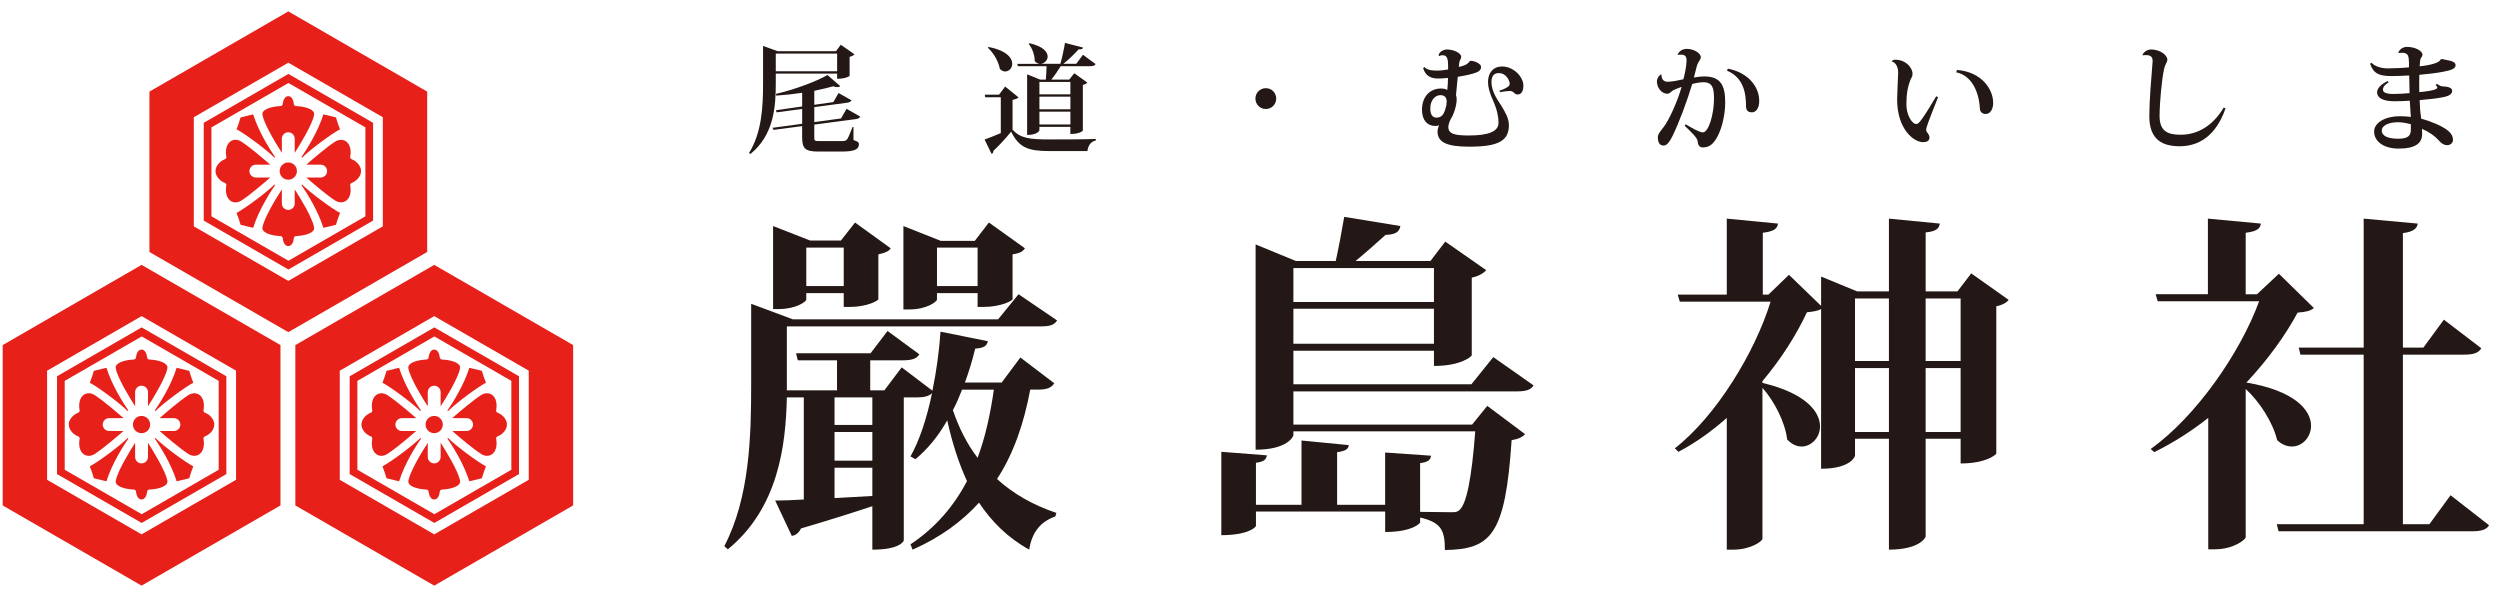 <?xml version="1.0" encoding="utf-8"?>
<!-- Generator: Adobe Illustrator 15.1.0, SVG Export Plug-In  -->
<!DOCTYPE svg PUBLIC "-//W3C//DTD SVG 1.1//EN" "http://www.w3.org/Graphics/SVG/1.1/DTD/svg11.dtd">
<svg version="1.1"
	 xmlns="http://www.w3.org/2000/svg" xmlns:xlink="http://www.w3.org/1999/xlink" xmlns:a="http://ns.adobe.com/AdobeSVGViewerExtensions/3.0/"
	 x="0px" y="0px" width="173px" height="41px" viewBox="-0.186 -0.789 173 41" enable-background="new -0.186 -0.789 173 41"
	 xml:space="preserve">
<defs>
</defs>
<path fill="#231815" d="M72.769,25.733c-0.195,0.317-0.513,0.44-1.149,0.44h-0.513c-0.44,2.347-1.149,4.424-2.298,6.185
	c1.1,1.002,2.444,1.784,4.107,2.347l-0.074,0.244c-1.026,0.366-1.613,1.075-1.809,2.298c-1.491-0.831-2.591-1.932-3.471-3.251
	c-1.173,1.295-2.665,2.396-4.596,3.251L62.82,36.88c1.76-1.173,3.007-2.664,3.911-4.375c-0.587-1.271-1.027-2.665-1.369-4.205
	c-0.611,1.076-1.344,1.98-2.2,2.689l-0.342-0.195c0.611-1.076,1.125-2.616,1.491-4.376c-0.196,0.195-0.514,0.293-1.051,0.293h-0.904
	v9.9c0,0-0.171,0.636-2.176,0.636V34.24c-1.247,0.415-2.86,0.929-4.938,1.54c-0.147,0.317-0.392,0.489-0.636,0.514l-1.149-2.445
	c0.489,0,1.173-0.024,1.98-0.073v-7.064h-1.173c-0.073,3.325-0.586,7.651-4.082,10.512l-0.245-0.221
	c1.76-3.373,1.858-7.626,1.858-11.22v-5.55l2.884,1.077h14.202l1.418-1.737l2.665,1.811c-0.196,0.317-0.489,0.415-1.173,0.415
	H54.264v4.425h3.471v-2.078h-2.713L54.9,23.655h5.158l1.173-1.54l2.2,1.613c-0.171,0.294-0.489,0.416-1.124,0.416h-2.273v2.078
	h0.978l1.198-1.589l2.127,1.613c0.269-1.296,0.464-2.689,0.562-4.083l3.276,0.66c-0.074,0.318-0.245,0.465-0.88,0.514
	c-0.195,0.831-0.44,1.613-0.709,2.347h2.542l1.295-1.735L72.769,25.733z M55.608,19.499v0.44c0,0.146-0.708,0.659-1.906,0.659
	h-0.391v-5.744l2.566,1.002h2.127l0.978-1.246l2.469,1.784c-0.122,0.195-0.367,0.318-0.855,0.416v3.104
	c0,0.098-0.782,0.537-1.98,0.537H58.2v-0.953H55.608z M58.2,16.345h-2.591v2.664H58.2V16.345z M60.18,28.618v-1.907h-2.616v1.907
	H60.18z M60.18,31.087v-1.98h-2.616v1.98H60.18z M57.564,31.576v2.102l2.616-0.146v-1.955H57.564z M64.653,19.499v0.44
	c0,0.146-0.709,0.685-1.907,0.685h-0.416v-5.77l2.591,1.026h2.347l0.978-1.271l2.493,1.784c-0.146,0.22-0.342,0.343-0.855,0.416
	v3.104c0,0.098-0.782,0.537-2.004,0.537h-0.416v-0.953H64.653z M67.464,16.345h-2.811v2.664h2.811V16.345z M66.389,26.174
	c-0.195,0.488-0.391,0.978-0.636,1.417c0.416,1.223,0.978,2.347,1.711,3.301c0.538-1.442,0.88-3.007,1.125-4.718H66.389z"/>
<path fill="#231815" d="M105.936,25.88c-0.171,0.294-0.488,0.416-1.173,0.416H89.317v2.298h12.365l1.051-1.296l2.616,1.956
	c-0.172,0.195-0.465,0.342-0.93,0.415c-0.439,6.575-1.417,7.554-4.619,7.603c0-1.394-0.27-1.907-1.712-2.249v0.342
	c0,0.049-0.537,0.66-2.42,0.66v-1.418h-8.942v1.003c0,0.049-0.465,0.635-2.396,0.635v-5.769l3.153,0.244
	c-0.049,0.27-0.171,0.44-0.758,0.514v2.909h3.153v-4.449l3.271,0.318c-0.024,0.269-0.22,0.415-0.807,0.488v3.643h3.324v-3.618
	l3.178,0.22c-0.049,0.294-0.195,0.44-0.758,0.514v3.373l2.2,0.024c0.244,0,0.392-0.024,0.514-0.146
	c0.488-0.391,0.855-2.175,1.1-5.451H89.317v0.27c0,0.073-0.392,1.002-2.615,1.002V16.125l2.786,1.148h2.759
	c0.195-0.88,0.439-2.176,0.587-3.056l3.887,0.636c-0.074,0.416-0.343,0.587-1.027,0.611c-0.537,0.489-1.393,1.247-2.077,1.809h5.182
	l1.027-1.344l2.835,1.979c-0.171,0.195-0.513,0.416-1.002,0.514v5.379c0,0.049-0.685,0.733-2.615,0.733v-1.052h-9.726v2.322h12.316
	l1.516-1.882L105.936,25.88z M99.043,17.763h-9.726v2.347h9.726V17.763z M89.317,22.996h9.726v-2.422h-9.726V22.996z"/>
<path fill="#231815" d="M136.223,18.129l2.591,1.834c-0.122,0.171-0.439,0.366-0.855,0.439v10.195c0,0.049-0.66,0.685-2.469,0.685
	v-1.711h-2.42v6.771c0,0.049-0.392,0.904-2.542,0.904v-7.676h-2.347v1.173c0,0.05-0.294,0.905-2.347,0.905V20.598
	c-0.221,0.124-0.489,0.172-0.979,0.221c-0.733,1.565-1.784,3.228-3.08,4.768v0.122c3.007,0.709,3.985,2.005,3.985,3.007
	c0,0.782-0.611,1.394-1.271,1.394c-0.343,0-0.685-0.147-1.002-0.489c-0.147-1.198-0.88-2.64-1.712-3.569v10.438
	c0,0.171-0.807,0.758-2.028,0.758h-0.44v-9.118c-1.051,0.929-2.176,1.735-3.349,2.347l-0.244-0.244
	c2.859-2.225,5.549-6.649,6.624-10.146h-6.282l-0.146-0.489h3.397V14.34l3.545,0.343c-0.049,0.366-0.294,0.538-1.052,0.636v4.277
	h0.392l1.418-1.369l2.225,2.151V18.35l2.493,1.026h2.2V14.34l3.52,0.343c-0.049,0.342-0.244,0.538-0.978,0.611v4.082h2.2
	L136.223,18.129z M130.527,19.866h-2.347v4.328h2.347V19.866z M128.181,29.106h2.347v-4.424h-2.347V29.106z M135.489,19.866h-2.42
	v4.328h2.42V19.866z M133.069,29.106h2.42v-4.424h-2.42V29.106z"/>
<path fill="#231815" d="M157.513,18.154l2.42,2.371c-0.22,0.197-0.514,0.27-1.124,0.319c-0.855,1.59-2.078,3.276-3.545,4.841
	c3.373,0.563,4.474,1.931,4.474,2.982c0,0.807-0.611,1.442-1.32,1.442c-0.342,0-0.685-0.123-1.026-0.44
	c-0.294-1.222-1.198-2.64-2.176-3.544v10.267c-0.024,0.171-0.855,0.831-2.127,0.831h-0.464v-9.094
	c-1.174,0.929-2.444,1.735-3.74,2.371l-0.244-0.22c3.153-2.249,6.209-6.674,7.504-10.219h-7.016l-0.146-0.489h3.618V14.34
	l3.666,0.343c-0.049,0.366-0.293,0.538-1.051,0.636v4.253h0.782L157.513,18.154z M169.393,33.482l2.665,2.078
	c-0.196,0.317-0.538,0.415-1.198,0.415h-13.371l-0.122-0.488h6.013V23.754h-4.375l-0.122-0.489h4.497V14.34l3.74,0.343
	c-0.049,0.342-0.293,0.563-1.026,0.66v7.921h1.418l1.418-1.932l2.591,1.98c-0.195,0.317-0.514,0.44-1.198,0.44h-4.229v11.733h1.833
	L169.393,33.482z"/>
<path fill="#231815" d="M53.498,4.305v0.676c0,1.54-0.106,3.561-1.76,4.889l-0.09-0.073c0.88-1.409,0.97-3.186,0.97-4.815V2.39
	l1.01,0.366h4.034l0.334-0.448l0.945,0.66c-0.049,0.065-0.163,0.139-0.334,0.171v1.32c0,0.017-0.261,0.204-0.864,0.204V4.305H53.498
	z M59.34,7.279C59.3,7.36,59.227,7.425,59.055,7.45l-2.893,0.383v0.872c0,0.244,0.024,0.269,0.334,0.269h1.564
	c0.163,0,0.269-0.008,0.359-0.105c0.089-0.098,0.22-0.432,0.391-0.872h0.065V8.9c0.334,0.123,0.375,0.163,0.375,0.294
	c0,0.334-0.261,0.505-1.206,0.505h-1.573c-0.937,0-1.149-0.195-1.149-1.011V7.939L53.343,8.2l-0.065-0.146l2.045-0.277V6.75
	l-1.76,0.236l-0.057-0.147l1.817-0.261V5.633c-0.586,0.089-1.206,0.154-1.792,0.195l-0.024-0.122
	c1.271-0.285,2.803-0.864,3.569-1.304l0.888,0.773c-0.049,0.041-0.114,0.065-0.204,0.065c-0.082,0-0.179-0.017-0.293-0.057
	c-0.318,0.089-0.701,0.188-1.116,0.269c-0.041,0.017-0.106,0.032-0.188,0.041v0.97l1.32-0.188l0.359-0.628l0.896,0.506
	c-0.041,0.073-0.114,0.138-0.277,0.162l-2.298,0.31v1.035l1.85-0.253l0.383-0.668L59.34,7.279z M57.743,2.919h-4.245v1.223h4.245
	V2.919z"/>
<path fill="#231815" d="M70.299,5.951c-0.065,0.065-0.188,0.13-0.416,0.171v2.069c0.562,0.587,1.132,0.669,2.599,0.669
	c0.921,0,2.167,0,3.162-0.033v0.106c-0.334,0.073-0.538,0.334-0.579,0.733h-2.575c-1.532,0-2.151-0.229-2.705-1.345
	c-0.351,0.44-0.888,1.019-1.23,1.328c0.008,0.114-0.041,0.171-0.122,0.212l-0.489-0.994c0.285-0.098,0.701-0.269,1.125-0.448V5.943
	h-1.076l-0.032-0.18h0.986l0.424-0.563L70.299,5.951z M68.222,2.463c1.238,0.236,1.638,0.758,1.638,1.157
	c0,0.301-0.22,0.537-0.489,0.537c-0.114,0-0.245-0.057-0.367-0.171c-0.082-0.505-0.432-1.116-0.831-1.467L68.222,2.463z
	 M70.25,3.792l-0.041-0.163h1.516V3.621c-0.106-0.017-0.22-0.073-0.31-0.188C71.424,3.034,71.245,2.544,71,2.251l0.065-0.049
	c0.937,0.22,1.247,0.603,1.247,0.921c0,0.252-0.204,0.456-0.432,0.497v0.008h1.312c0.122-0.432,0.252-1.026,0.318-1.45l1.255,0.326
	c-0.024,0.089-0.106,0.138-0.31,0.122c-0.261,0.293-0.668,0.692-1.06,1.002h0.896L74.756,3l0.872,0.645
	c-0.057,0.105-0.163,0.146-0.383,0.146h-2.029c-0.188,0.293-0.432,0.668-0.652,0.929h1.239l0.35-0.44l0.904,0.645
	c-0.049,0.064-0.155,0.13-0.31,0.162v3.162c0,0.017-0.228,0.236-0.864,0.236V7.988h-2.143v0.244c0,0.017-0.13,0.318-0.848,0.318
	V4.354l0.896,0.366h0.399c0.024-0.285,0.041-0.66,0.049-0.929H70.25z M73.884,4.883h-2.143v0.855h2.143V4.883z M71.742,5.902v0.872
	h2.143V5.902H71.742z M71.742,7.825h2.143V6.937h-2.143V7.825z"/>
<path fill="#231815" d="M86.688,6.033c0-0.4,0.319-0.72,0.72-0.72c0.401,0,0.72,0.319,0.72,0.72s-0.319,0.72-0.72,0.72
	C86.993,6.752,86.688,6.419,86.688,6.033z"/>
<path fill="#231815" d="M99.364,3.042c0.032-0.236,0.334-0.407,0.578-0.407c0.433,0,0.986,0.229,0.986,0.514
	c0,0.105-0.057,0.188-0.081,0.228c-0.05,0.098-0.058,0.221-0.082,0.465c0.293-0.065,0.505-0.131,0.644-0.269
	c0.065-0.065,0.131-0.155,0.163-0.155c0.318,0,0.741,0.229,0.733,0.416c0,0.252-0.18,0.358-0.563,0.473
	c-0.31,0.089-0.79,0.179-1.051,0.22c-0.041,0.439-0.09,0.978-0.122,1.271c0.024,0.058,0.049,0.18,0.049,0.27
	c0,0.432-0.195,1.051-0.407,1.377c-0.082,0.146-0.172,0.391-0.172,0.554c0,0.489,0.465,0.587,1.435,0.587
	c1.369,0,2.037-0.285,2.037-0.88c0-0.399-0.09-0.889-0.367-1.516c-0.187-0.399-0.358-0.872-0.358-1.32
	c0-0.627,0.367-1.059,0.97-1.059c0.807,0,1.475,0.725,1.475,1.312c0,0.326-0.089,0.627-0.407,0.627
	c-0.212,0-0.228-0.188-0.439-0.236c-0.024-0.008-0.065-0.008-0.106-0.008c-0.139,0-0.366,0.032-0.668,0.081l-0.032-0.105
	c0.317-0.09,0.562-0.236,0.644-0.317c0.041-0.041,0.065-0.099,0.065-0.155c0-0.179-0.212-0.741-0.758-0.741
	c-0.261,0-0.506,0.122-0.506,0.619c0,0.725,0.521,1.369,0.718,1.694c0.22,0.375,0.488,0.815,0.488,1.288
	c0,1.083-0.725,1.491-2.737,1.491c-1.516,0-2.2-0.285-2.2-1.043c0-0.139,0.057-0.351,0.105-0.44
	c-0.073,0.032-0.146,0.049-0.269,0.049c-0.521,0-0.913-0.375-0.913-1.116c0-0.962,0.596-1.475,1.313-1.475
	c0.171,0,0.317,0.024,0.439,0.098c0.024-0.229,0.049-0.578,0.049-0.831c-0.236,0.024-0.497,0.041-0.7,0.041
	c-0.644,0-0.896-0.326-1.019-0.709l0.073-0.09c0.171,0.163,0.383,0.253,0.896,0.253c0.22,0,0.513-0.033,0.758-0.082
	c0-0.644,0-0.985-0.399-0.985c-0.082,0-0.155,0.024-0.212,0.057L99.364,3.042z M99.201,7.352c0.367,0,0.538-0.212,0.652-0.676
	c0.049-0.131,0.073-0.318,0.073-0.424c0-0.277-0.131-0.457-0.433-0.457c-0.374,0-0.684,0.359-0.7,0.855
	C98.77,7.116,98.94,7.352,99.201,7.352z"/>
<path fill="#231815" d="M115.905,2.985c0.114-0.253,0.351-0.392,0.636-0.392c0.497,0,0.97,0.302,0.97,0.579
	c0,0.171-0.195,0.301-0.285,0.644c-0.057,0.236-0.131,0.514-0.195,0.758c0.188-0.033,0.473-0.073,0.725-0.073
	c1.101,0,1.442,0.595,1.442,1.776c0,1.051-0.31,2.028-0.603,2.501c-0.245,0.407-0.497,0.628-0.938,0.636
	c-0.228,0-0.342-0.139-0.366-0.432c-0.024-0.236-0.416-0.604-0.896-1.067l0.065-0.106c0.383,0.229,0.953,0.563,1.189,0.563
	c0.407,0,0.773-1.271,0.773-2.33c0-0.718-0.089-1.141-0.741-1.141c-0.203,0-0.578,0.064-0.766,0.122
	c-0.351,1.165-0.913,2.697-1.369,3.609c-0.146,0.302-0.358,0.652-0.603,0.652c-0.285,0-0.407-0.212-0.407-0.587
	c0-0.229,0.252-0.489,0.407-0.701c0.342-0.432,0.945-1.735,1.238-2.771c-0.146,0.049-0.424,0.155-0.578,0.229
	c-0.114,0.057-0.236,0.244-0.399,0.244c-0.44,0-0.733-0.448-0.733-0.855c0-0.203,0.139-0.399,0.269-0.48l0.049,0.017
	c-0.008,0.236,0.098,0.488,0.416,0.488c0.301,0,0.709-0.081,1.1-0.171c0.073-0.253,0.22-0.929,0.22-1.287
	c0-0.27-0.081-0.416-0.383-0.416c-0.065,0-0.13,0-0.212,0.017L115.905,2.985z M119.385,3.962c1.459,0.285,2.176,1.296,2.167,2.249
	c0,0.456-0.203,0.774-0.505,0.774c-0.188,0-0.407-0.065-0.407-0.416c0-1.06-0.253-2.021-1.32-2.469L119.385,3.962z"/>
<path fill="#231815" d="M130.719,3.441c0.073-0.073,0.179-0.098,0.252-0.098c0.718,0,1.19,0.546,1.19,0.978
	c0,0.18-0.074,0.261-0.123,0.367c-0.228,0.562-0.301,1.059-0.301,1.776c0,0.659,0.366,1.328,0.685,1.328
	c0.105,0,0.187-0.065,0.398-0.358c0.236-0.326,0.652-1.003,0.979-1.557l0.13,0.057c-0.7,1.769-0.823,2.095-0.823,2.266
	c0,0.057,0.017,0.114,0.058,0.163c0.098,0.098,0.171,0.261,0.171,0.35c0,0.253-0.188,0.335-0.44,0.335c-0.668,0-1.8-0.921-1.8-2.958
	c0-0.294,0.073-1.842,0.073-1.842c0-0.521-0.253-0.741-0.44-0.782L130.719,3.441z M135.24,4.052c1.736,0.139,2.502,1.36,2.502,2.281
	c0,0.407-0.18,0.766-0.529,0.766c-0.196,0-0.383-0.13-0.392-0.374c-0.065-1.198-0.587-2.298-1.638-2.51L135.24,4.052z"/>
<path fill="#231815" d="M148.074,3.017c0.073-0.195,0.318-0.383,0.595-0.383c0.596,0,1.125,0.375,1.125,0.709
	c-0.008,0.212-0.139,0.236-0.236,0.692c-0.146,0.685-0.293,2.208-0.302,3.187c0,1.067,0.546,1.312,1.459,1.312
	c1.173,0,2.225-0.611,2.982-1.883l0.122,0.065c-0.66,1.907-1.858,2.616-3.17,2.616c-1.182,0-2.103-0.44-2.103-2.086
	c0-1.035,0.139-2.648,0.229-3.781V3.409c0-0.383-0.326-0.383-0.473-0.383c-0.073,0-0.146,0-0.212,0.016L148.074,3.017z"/>
<path fill="#231815" d="M165.78,2.854c0.065-0.203,0.293-0.399,0.603-0.399c0.555,0,1.067,0.277,1.067,0.538
	c0,0.131-0.13,0.212-0.163,0.392c-0.008,0.064-0.016,0.22-0.032,0.415c0.343-0.032,1.36-0.171,1.45-0.48l0.09-0.024
	c0.342,0.098,0.945,0.09,0.945,0.439c-0.008,0.229-0.302,0.335-0.814,0.433c-0.465,0.098-1.206,0.179-1.695,0.22
	c-0.008,0.244-0.008,0.489-0.008,0.717c0,0.155,0.008,0.334,0.008,0.48c0.236-0.016,1.247-0.113,1.247-0.31
	c0-0.049-0.041-0.122-0.123-0.179l0.09-0.082c0.196,0.114,0.245,0.172,0.44,0.18c0.252,0,0.619,0.073,0.619,0.293
	c0,0.236-0.188,0.367-0.668,0.457c-0.351,0.073-0.986,0.146-1.581,0.195c0.017,0.407,0.032,0.782,0.073,1.01
	c0.008,0.09,0.024,0.18,0.033,0.277c0.668,0.171,1.434,0.505,1.784,0.774c0.31,0.236,0.415,0.448,0.415,0.7
	c0,0.212-0.195,0.358-0.398,0.358c-0.196,0-0.384-0.089-0.579-0.325c-0.269-0.302-0.66-0.587-1.165-0.807l0.008,0.366
	c0,0.636-0.488,1.002-1.613,1.002c-1.124,0-1.711-0.546-1.711-1.181c0-0.636,0.814-1.06,1.769-1.06c0.228,0,0.546,0.017,0.773,0.049
	c0-0.09-0.073-1.051-0.073-1.124c-0.277,0.024-0.741,0.04-1.067,0.04c-0.807,0-1.197-0.244-1.197-0.627
	c0.008-0.27,0.276-0.555,0.733-0.774l0.073,0.09c-0.277,0.163-0.399,0.334-0.399,0.505c0,0.204,0.228,0.302,0.749,0.302
	c0.318,0,0.791-0.032,1.093-0.057l-0.025-1.223c-0.398,0.024-0.929,0.041-1.205,0.041c-0.855,0-1.264-0.155-1.5-0.848l0.09-0.081
	c0.229,0.261,0.692,0.398,1.125,0.398c0.374,0,1.1-0.032,1.475-0.073V3.572c-0.017-0.457-0.024-0.709-0.489-0.709
	c-0.065,0-0.139,0.008-0.22,0.024L165.78,2.854z M166.644,7.808c-0.252-0.073-0.619-0.139-0.88-0.139
	c-0.692,0-1.133,0.245-1.133,0.571c0,0.383,0.433,0.57,1.125,0.57c0.725,0,0.896-0.221,0.888-0.669V7.808z"/>
<path fill="#E7211A" d="M29.375,5.55L19.766,0l-9.611,5.55v11.099l9.611,5.547l9.609-5.549V5.55z M26.304,14.874l-6.538,3.775
	l-6.54-3.775l-0.001-7.55l6.541-3.775l6.538,3.775V14.874z"/>
<path fill="#E7211A" d="M13.912,14.476l5.859,3.385l5.861-3.385V7.71l-5.861-3.383L13.912,7.71V14.476z M14.445,8.027l5.329-3.073
	l5.325,3.073v6.152l-5.325,3.076l-5.329-3.076V8.027z"/>
<circle fill="#E7211A" cx="19.764" cy="11.05" r="0.597"/>
<path fill="#E7211A" d="M18.848,10.078c-0.339-0.498-1.131-1.73-1.516-2.953c-0.058,0.014-0.127,0.029-0.203,0.046
	c-0.2,0.046-0.448,0.104-0.668,0.165c-0.089,0.303-0.172,0.567-0.279,0.82c0.585,0.311,2.059,1.396,2.621,1.963
	C18.816,10.105,18.831,10.091,18.848,10.078z"/>
<path fill="#E7211A" d="M20.717,10.125c0.557-0.566,2.038-1.657,2.627-1.969c-0.107-0.253-0.19-0.518-0.281-0.82
	c-0.217-0.061-0.463-0.116-0.662-0.163c-0.078-0.019-0.149-0.034-0.209-0.048c-0.375,1.199-1.133,2.394-1.519,2.957
	C20.689,10.096,20.704,10.109,20.717,10.125z"/>
<path fill="#E7211A" d="M18.81,11.978c-0.559,0.563-2.041,1.655-2.627,1.969c0.106,0.251,0.19,0.516,0.279,0.818
	c0.217,0.061,0.46,0.115,0.657,0.162c0.08,0.02,0.152,0.035,0.214,0.049c0.378-1.204,1.134-2.396,1.52-2.958
	C18.837,12.004,18.823,11.991,18.81,11.978z"/>
<path fill="#E7211A" d="M20.674,12.018c0.385,0.564,1.144,1.762,1.519,2.958c0.063-0.014,0.138-0.032,0.22-0.051
	c0.197-0.047,0.438-0.103,0.651-0.16c0.09-0.303,0.173-0.567,0.281-0.818c-0.589-0.313-2.071-1.405-2.627-1.969
	C20.703,11.991,20.688,12.004,20.674,12.018z"/>
<path fill="#E7211A" d="M19.318,9.785V8.809c0-0.246,0.2-0.445,0.446-0.445c0.245,0,0.443,0.199,0.443,0.445v0.98
	c0.356-0.557,1.209-1.938,1.34-2.615c0.019-0.099,0-0.176-0.059-0.251c-0.213-0.269-0.875-0.361-1.196-0.373
	c-0.074-0.004-0.135-0.06-0.142-0.135c-0.026-0.266-0.142-0.55-0.386-0.55c-0.245,0-0.361,0.284-0.389,0.55
	c-0.007,0.075-0.067,0.131-0.142,0.135c-0.321,0.012-0.984,0.104-1.197,0.373c-0.058,0.075-0.077,0.152-0.058,0.25
	C18.088,7.738,18.729,8.874,19.318,9.785z"/>
<path fill="#E7211A" d="M18.511,11.499c0-0.002-0.001-0.003-0.001-0.004h-0.991c-0.244,0-0.443-0.199-0.443-0.444
	c0-0.247,0.199-0.445,0.443-0.445h0.991c0-0.002,0.001-0.002,0.001-0.004c-0.401-0.35-1.411-1.217-1.997-1.592
	c-0.13-0.083-0.27-0.127-0.405-0.127c-0.18,0-0.343,0.078-0.461,0.218c-0.182,0.217-0.243,0.557-0.173,0.963
	c0.013,0.068-0.027,0.137-0.092,0.162c-0.511,0.196-0.672,0.655-0.65,0.805c0.002,0.013,0.002,0.026,0,0.043
	c-0.022,0.148,0.139,0.604,0.65,0.802c0.065,0.025,0.105,0.093,0.092,0.162c-0.07,0.405-0.009,0.745,0.173,0.962
	c0.118,0.141,0.281,0.218,0.461,0.218c0.135,0,0.275-0.044,0.406-0.126C17.119,12.704,18.161,11.805,18.511,11.499z"/>
<path fill="#E7211A" d="M20.15,15.685c0.007-0.074,0.068-0.131,0.142-0.135c0.345-0.013,0.987-0.108,1.197-0.375
	c0.058-0.074,0.077-0.152,0.058-0.25c-0.131-0.679-0.984-2.06-1.34-2.612v0.979c0,0.246-0.198,0.446-0.443,0.446
	c-0.246,0-0.446-0.2-0.446-0.446v-0.977c-0.588,0.91-1.229,2.044-1.339,2.61c-0.019,0.098,0,0.178,0.057,0.25
	c0.209,0.267,0.852,0.362,1.198,0.375c0.074,0.004,0.134,0.061,0.141,0.135c0.027,0.267,0.144,0.554,0.389,0.554
	C20.008,16.238,20.124,15.951,20.15,15.685z"/>
<path fill="#E7211A" d="M21.016,10.602c0,0.002,0,0.003,0.001,0.004h0.988c0.245,0,0.445,0.198,0.445,0.445
	c0,0.245-0.2,0.444-0.445,0.444h-0.988c0,0.001,0,0.002-0.001,0.004c0.398,0.351,1.404,1.216,1.993,1.592
	c0.304,0.192,0.662,0.154,0.869-0.092c0.181-0.217,0.243-0.557,0.172-0.962c-0.012-0.069,0.026-0.137,0.093-0.162
	c0.511-0.199,0.672-0.654,0.65-0.802c-0.002-0.017-0.002-0.03,0-0.043c0.022-0.149-0.139-0.605-0.65-0.805
	c-0.066-0.025-0.105-0.094-0.093-0.162c0.071-0.406,0.009-0.746-0.172-0.962c-0.207-0.247-0.564-0.284-0.87-0.092
	C22.442,9.371,21.477,10.198,21.016,10.602z"/>
<path fill="#E7211A" d="M0,23.09v11.099l9.611,5.547l9.612-5.55V23.09l-9.612-5.549L0,23.09z M16.148,32.412l-6.537,3.776
	l-6.538-3.774l0-7.55l6.539-3.777l6.537,3.774V32.412z"/>
<path fill="#E7211A" d="M3.759,32.016l5.857,3.383l5.862-3.383v-6.767l-5.862-3.382l-5.857,3.382V32.016z M4.292,25.567l5.33-3.075
	l5.324,3.075v6.151l-5.324,3.076l-5.33-3.076V25.567z"/>
<circle fill="#E7211A" cx="9.609" cy="28.59" r="0.597"/>
<path fill="#E7211A" d="M8.696,27.615c-0.341-0.496-1.133-1.724-1.515-2.953c-0.062,0.016-0.135,0.033-0.216,0.051
	c-0.198,0.047-0.44,0.103-0.658,0.162c-0.09,0.305-0.173,0.57-0.28,0.82c0.586,0.311,2.06,1.395,2.622,1.963
	C8.663,27.646,8.678,27.631,8.696,27.615z"/>
<path fill="#E7211A" d="M10.564,27.664c0.556-0.565,2.038-1.656,2.626-1.969c-0.105-0.249-0.19-0.514-0.278-0.82
	c-0.216-0.06-0.458-0.115-0.655-0.162c-0.083-0.018-0.157-0.035-0.219-0.051c-0.384,1.239-1.179,2.469-1.517,2.961
	C10.536,27.637,10.551,27.649,10.564,27.664z"/>
<path fill="#E7211A" d="M8.656,29.514c-0.559,0.568-2.042,1.659-2.629,1.969c0.107,0.253,0.19,0.517,0.28,0.822
	c0.217,0.059,0.46,0.116,0.658,0.161c0.081,0.017,0.154,0.036,0.216,0.05c0.382-1.229,1.179-2.465,1.518-2.957
	C8.685,29.545,8.67,29.529,8.656,29.514z"/>
<path fill="#E7211A" d="M10.521,29.557c0.338,0.492,1.134,1.725,1.517,2.959c0.063-0.014,0.137-0.033,0.219-0.05
	c0.196-0.047,0.438-0.103,0.655-0.161c0.087-0.308,0.172-0.571,0.278-0.822c-0.588-0.31-2.07-1.402-2.626-1.969
	C10.551,29.528,10.536,29.542,10.521,29.557z"/>
<path fill="#E7211A" d="M9.165,27.325v-0.979c0-0.245,0.2-0.444,0.445-0.444s0.444,0.199,0.444,0.444v0.979
	c0.356-0.553,1.206-1.93,1.34-2.612c0.018-0.097,0-0.176-0.058-0.248c-0.21-0.268-0.852-0.362-1.198-0.377
	c-0.074-0.002-0.134-0.061-0.141-0.133c-0.027-0.268-0.143-0.553-0.388-0.553c-0.245,0-0.361,0.285-0.387,0.553
	c-0.008,0.072-0.068,0.131-0.142,0.133c-0.345,0.015-0.987,0.109-1.198,0.377c-0.058,0.072-0.076,0.151-0.056,0.248
	C7.959,25.396,8.811,26.772,9.165,27.325z"/>
<path fill="#E7211A" d="M8.357,29.039c-0.001-0.002-0.001-0.004-0.002-0.004H7.367c-0.245,0-0.444-0.2-0.444-0.444
	c0-0.246,0.199-0.445,0.444-0.445h0.988c0.001-0.002,0.001-0.005,0.002-0.006c-0.402-0.352-1.409-1.217-1.994-1.591
	c-0.13-0.082-0.271-0.126-0.406-0.126c-0.18,0-0.345,0.076-0.463,0.217c-0.18,0.218-0.242,0.559-0.17,0.962
	c0.013,0.069-0.026,0.139-0.093,0.164c-0.513,0.196-0.674,0.652-0.652,0.801c0.002,0.017,0.002,0.031,0,0.045
	c-0.022,0.148,0.139,0.606,0.652,0.802c0.066,0.024,0.105,0.095,0.093,0.163c-0.072,0.404-0.01,0.747,0.17,0.962
	c0.118,0.141,0.282,0.217,0.461,0.217c0.135,0,0.276-0.044,0.408-0.127C6.948,30.256,7.956,29.389,8.357,29.039z"/>
<path fill="#E7211A" d="M9.997,33.223c0.007-0.073,0.067-0.13,0.142-0.132c0.321-0.013,0.984-0.106,1.197-0.376
	c0.058-0.074,0.076-0.152,0.058-0.252c-0.134-0.677-0.984-2.057-1.34-2.611v0.981c0,0.244-0.199,0.444-0.444,0.444
	s-0.445-0.2-0.445-0.444v-0.981c-0.354,0.555-1.206,1.935-1.338,2.613c-0.02,0.098-0.001,0.176,0.058,0.25
	c0.212,0.27,0.875,0.363,1.196,0.376c0.074,0.002,0.135,0.059,0.143,0.132c0.026,0.268,0.143,0.553,0.387,0.553
	C9.854,33.775,9.97,33.49,9.997,33.223z"/>
<path fill="#E7211A" d="M10.862,28.141c0,0.003,0,0.003,0.001,0.005h0.988c0.245,0,0.444,0.199,0.444,0.445
	c0,0.244-0.2,0.444-0.444,0.444h-0.988c0,0-0.001,0.002-0.001,0.002c0.313,0.276,1.378,1.199,1.993,1.591
	c0.131,0.083,0.272,0.127,0.409,0.127c0.179,0,0.343-0.076,0.461-0.217c0.182-0.215,0.242-0.558,0.171-0.962
	c-0.012-0.068,0.027-0.139,0.093-0.163c0.55-0.211,0.667-0.69,0.65-0.8c-0.002-0.016-0.002-0.032,0-0.048
	c0.018-0.108-0.1-0.589-0.65-0.8c-0.066-0.025-0.105-0.095-0.093-0.164c0.071-0.403,0.01-0.743-0.172-0.962
	c-0.206-0.244-0.564-0.285-0.869-0.09C12.239,26.943,11.176,27.866,10.862,28.141z"/>
<path fill="#E7211A" d="M29.863,17.541l-9.611,5.549l0.001,11.099l9.61,5.547l9.612-5.55V23.09L29.863,17.541z M29.863,36.188
	l-6.537-3.774v-7.55l6.537-3.777l6.539,3.774l0.001,7.551L29.863,36.188z"/>
<path fill="#E7211A" d="M24.01,25.249v6.767l5.86,3.383l5.859-3.383v-6.767l-5.859-3.382L24.01,25.249z M35.199,25.567v6.151
	l-5.327,3.076l-5.327-3.076v-6.151l5.327-3.075L35.199,25.567z"/>
<circle fill="#E7211A" cx="29.86" cy="28.59" r="0.597"/>
<path fill="#E7211A" d="M28.945,27.616c-0.386-0.564-1.138-1.751-1.512-2.954c-0.062,0.016-0.135,0.033-0.216,0.051
	c-0.199,0.047-0.442,0.103-0.658,0.162c-0.085,0.285-0.168,0.56-0.28,0.82c0.585,0.311,2.059,1.395,2.622,1.964
	C28.914,27.646,28.928,27.631,28.945,27.616z"/>
<path fill="#E7211A" d="M30.815,27.664c0.56-0.567,2.04-1.658,2.626-1.969c-0.106-0.252-0.189-0.516-0.28-0.82
	c-0.213-0.06-0.453-0.115-0.649-0.158c-0.083-0.021-0.158-0.039-0.221-0.055c-0.387,1.239-1.18,2.469-1.519,2.96
	C30.787,27.636,30.802,27.649,30.815,27.664z"/>
<path fill="#E7211A" d="M28.907,29.514c-0.559,0.568-2.041,1.657-2.628,1.969c0.112,0.263,0.195,0.535,0.28,0.822
	c0.216,0.059,0.459,0.116,0.658,0.161c0.081,0.017,0.154,0.036,0.216,0.05c0.374-1.198,1.13-2.396,1.516-2.959
	C28.935,29.542,28.921,29.528,28.907,29.514z"/>
<path fill="#E7211A" d="M30.772,29.557c0.339,0.492,1.134,1.725,1.519,2.959c0.063-0.015,0.139-0.033,0.221-0.05
	c0.196-0.047,0.437-0.103,0.649-0.161c0.09-0.306,0.173-0.569,0.28-0.822c-0.586-0.31-2.067-1.4-2.626-1.969
	C30.802,29.529,30.787,29.544,30.772,29.557z"/>
<path fill="#E7211A" d="M29.416,26.346c0-0.245,0.2-0.444,0.445-0.444c0.246,0,0.445,0.199,0.445,0.444v0.984
	c0.354-0.55,1.208-1.933,1.341-2.617c0.019-0.096,0-0.176-0.058-0.249c-0.211-0.267-0.854-0.361-1.199-0.376
	c-0.074-0.002-0.135-0.061-0.142-0.134c-0.025-0.267-0.14-0.552-0.388-0.552c-0.245,0-0.36,0.285-0.388,0.553
	c-0.007,0.072-0.067,0.131-0.141,0.133c-0.346,0.015-0.986,0.109-1.198,0.376c-0.058,0.073-0.076,0.153-0.058,0.251
	c0.136,0.7,1.028,2.129,1.339,2.612V26.346z"/>
<path fill="#E7211A" d="M25.481,29.413c0.066,0.024,0.105,0.095,0.093,0.163c-0.071,0.404-0.01,0.746,0.172,0.962
	c0.118,0.141,0.282,0.217,0.461,0.217c0.136,0,0.277-0.044,0.408-0.127c0.289-0.184,0.868-0.608,1.996-1.589
	c-0.001-0.002-0.001-0.004-0.001-0.004h-0.99c-0.245,0-0.445-0.2-0.445-0.444c0-0.246,0.2-0.445,0.445-0.445h0.99
	c0-0.002,0.001-0.005,0.002-0.006c-1.128-0.979-1.707-1.406-1.996-1.591c-0.13-0.082-0.271-0.126-0.407-0.126
	c-0.18,0-0.344,0.076-0.462,0.217c-0.182,0.218-0.243,0.559-0.172,0.962c0.012,0.069-0.027,0.139-0.093,0.164
	c-0.511,0.197-0.672,0.652-0.65,0.801c0.002,0.017,0.002,0.031,0,0.045C24.809,28.76,24.97,29.216,25.481,29.413z"/>
<path fill="#E7211A" d="M30.305,30.833c0,0.244-0.199,0.444-0.445,0.444c-0.245,0-0.445-0.2-0.445-0.444V29.85
	c-0.588,0.913-1.229,2.049-1.339,2.613c-0.018,0.099,0,0.178,0.059,0.252c0.213,0.27,0.876,0.363,1.196,0.376
	c0.074,0.002,0.134,0.059,0.141,0.132c0.027,0.268,0.143,0.553,0.388,0.553c0.248,0,0.363-0.285,0.388-0.551
	c0.006-0.074,0.068-0.132,0.142-0.134c0.321-0.013,0.984-0.106,1.198-0.376c0.059-0.074,0.077-0.153,0.059-0.252
	c-0.133-0.679-0.987-2.061-1.341-2.615V30.833z"/>
<path fill="#E7211A" d="M31.113,28.141c0,0.003,0.001,0.003,0.001,0.005h0.99c0.244,0,0.442,0.199,0.442,0.445
	c0,0.244-0.198,0.444-0.442,0.444h-0.99l-0.001,0.002c0.524,0.462,1.459,1.249,1.995,1.591c0.132,0.083,0.272,0.127,0.408,0.127
	c0.18,0,0.343-0.076,0.461-0.217c0.182-0.217,0.242-0.558,0.171-0.962c-0.013-0.068,0.026-0.139,0.092-0.163
	c0.511-0.195,0.672-0.653,0.65-0.802c-0.002-0.014-0.002-0.028,0-0.045c0.022-0.148-0.139-0.604-0.65-0.801
	c-0.066-0.025-0.105-0.095-0.092-0.164c0.071-0.403,0.011-0.743-0.171-0.962c-0.206-0.244-0.564-0.285-0.869-0.09
	C32.571,26.893,31.637,27.681,31.113,28.141z"/>
</svg>
